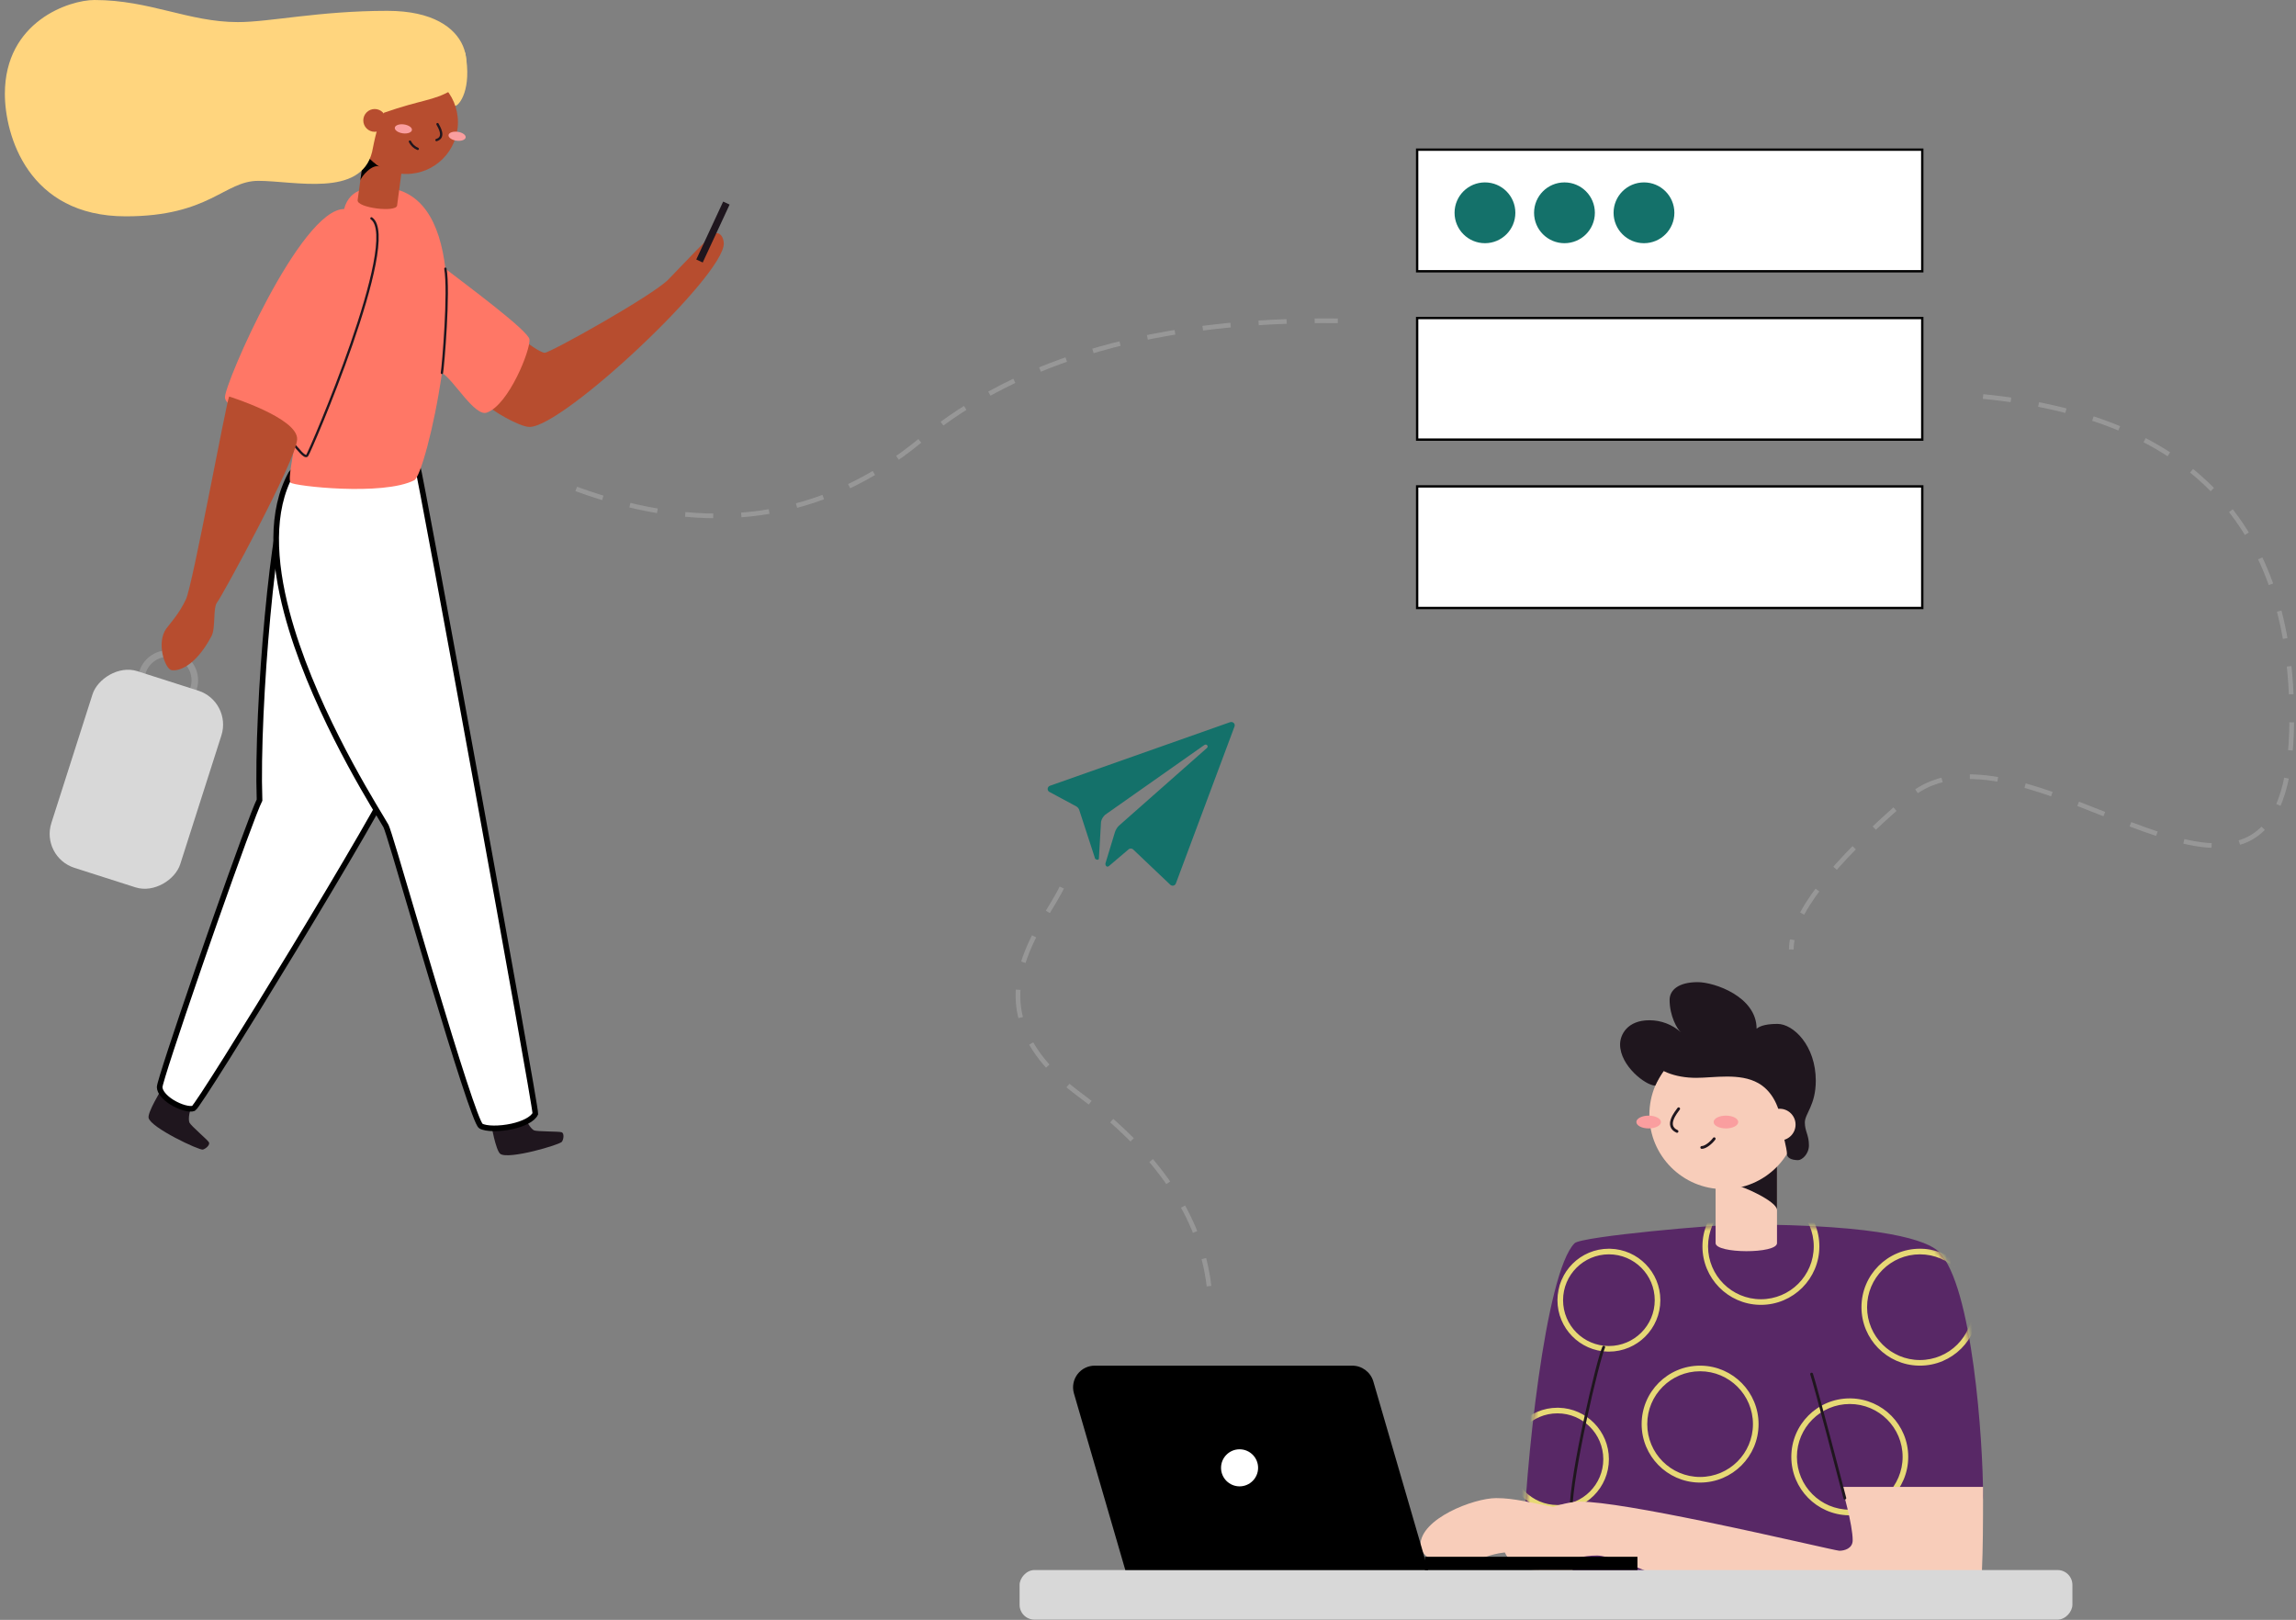 <?xml version="1.0" encoding="UTF-8"?>
<svg width="540px" height="381px" viewBox="0 0 540 381" version="1.1" xmlns="http://www.w3.org/2000/svg" xmlns:xlink="http://www.w3.org/1999/xlink">
    <rect x="0" y="0" width="540" height="381" fill="#808080" stroke="none"/>
    <title>Group 3</title>
    <defs>
        <path d="M96.908,82.071 L108.24,78.019 C107.752,57.38 102.927,11.266 96.07,4.409 C94.466,2.798 62.614,0 56.925,0 C23.014,0 12.962,3.874 10.402,6.428 C2.475,14.342 0,51.051 0,63.901 C0,76.751 36.3,83.411 36.3,83.411 L78.85,86.341 C78.85,86.341 88.189,87.298 96.261,87.773 C96.433,85.298 96.908,82.071 96.908,82.071 Z" id="path-1"></path>
    </defs>
    <g id="Page" stroke="none" stroke-width="1" fill="none" fill-rule="evenodd">
        <g id="Node-JS" transform="translate(-290, -2374)">
            <g id="Group-3" transform="translate(290.6, 2374)">
                <g id="walking-with-handbag" transform="translate(85.5, 136) scale(-1, 1) translate(-85.5, -136) ">
                    <circle id="Oval" stroke="#969696" stroke-width="1.54" cx="132.078" cy="160.006" r="6.299"></circle>
                    <rect id="Rectangle" fill="#D8D8D8" fill-rule="nonzero" transform="translate(139.526, 183.281) rotate(-17.73) translate(-139.526, -183.281) " x="123.618" y="158.999" width="31.816" height="48.564" rx="8.378"></rect>
                    <path d="M48.679,79.895 C47.809,80.48 44.675,82.883 43.505,82.975 C42.335,83.068 18.141,69.539 14.422,65.75 C10.703,61.962 4.22,54.816 3.08,54.816 C1.94,54.816 1.371,56.21 1.371,57.296 C1.371,64.95 39.101,100.416 47.055,100.416 C49.411,100.416 56.295,96.404 57.065,95.164 C57.835,93.925 48.679,79.895 48.679,79.895 Z" id="Path" fill="#B74D2F" fill-rule="nonzero"></path>
                    <path d="M56.248,263.687 C56.033,264.68 55.001,270.57 53.938,271.387 C52.021,272.811 39.878,269.231 39.432,268.53 C38.985,267.829 38.9,266.536 39.501,266.305 C40.102,266.074 45.222,266.174 45.984,265.866 C46.747,265.558 48.225,263.309 48.171,261.916" id="Path" fill="#1F161E" fill-rule="nonzero"></path>
                    <path d="M133.302,255.64 C133.795,256.533 136.921,261.631 136.652,262.924 C136.159,265.234 124.678,270.624 123.878,270.378 C123.077,270.131 122.16,269.231 122.461,268.668 C122.761,268.106 126.665,264.818 127.035,264.048 C127.404,263.278 127.035,260.653 126.057,259.644" id="Path" fill="#1F161E" fill-rule="nonzero"></path>
                    <path d="M102.681,113.885 C103.035,114.137 103.303,114.37 103.476,114.582 C107.13,119.063 111.306,166.337 110.561,188.183 C111.63,190.256 116.139,202.63 120.92,216.234 L121.262,217.207 C121.605,218.183 121.948,219.164 122.291,220.146 L122.291,220.146 L122.969,222.089 L122.969,222.089 L123.309,223.066 C123.818,224.532 124.325,225.994 124.825,227.443 L125.157,228.406 C129.957,242.341 134.047,254.726 134.047,255.686 C134.047,256.832 132.835,258.206 131.171,259.242 C129.227,260.453 126.936,261.06 126.074,260.679 C124.656,260.051 79.96,187.073 79.176,182.659 C78.481,178.741 97.377,128.019 101.542,116.907 L101.801,116.219 C102.153,115.28 102.347,114.766 102.347,114.766 C102.347,114.766 102.463,114.458 102.681,113.885 Z" id="Path" stroke="#000000" stroke-width="1.32" fill="#FFFFFF" fill-rule="nonzero"></path>
                    <path d="M84.139,108.699 C85.211,108.701 86.319,108.711 87.435,108.732 L87.435,108.732 L88.271,108.749 C95.37,108.914 102.191,109.732 103.126,111.376 C107.983,120.139 107.322,131.98 104.15,144.009 C98.685,164.729 85.833,185.967 81.902,192.461 C81.312,193.435 80.927,194.067 80.809,194.304 C80.324,195.277 77.63,204.444 74.27,215.835 C73.236,219.34 72.138,223.046 71.02,226.787 L70.427,228.771 L70.427,228.771 L70.03,230.094 L70.03,230.094 L69.633,231.416 C64.599,248.15 59.546,264.233 58.507,264.841 C57.294,265.552 54.099,265.567 51.175,264.924 C48.557,264.349 46.295,263.243 45.693,261.938 C45.632,259.68 72.706,111.419 73.477,109.306 C74.07,108.873 78.21,108.704 83.343,108.698 L83.343,108.698 Z" id="Path" stroke="#000000" stroke-width="1.32" fill="#FFFFFF" fill-rule="nonzero"></path>
                    <path d="M118.696,93.478 C118.803,90.221 100.909,49.164 90.668,49.164 C89.32,43.905 84.138,44.067 82.198,44.067 C72.38,44.067 68.122,52.36 66.844,63.202 C62.224,66.79 47.316,77.77 47.07,79.826 C46.785,82.19 51.89,95.149 57.08,97.035 C59.929,98.106 64.873,89.335 67.652,87.711 C69.523,100.801 72.773,112.251 74.159,112.951 C81.535,116.709 102.579,114.306 103.257,113.513 C103.935,112.72 102.579,106.876 102.356,104.628 C103.95,101.702 118.58,96.743 118.696,93.478 Z" id="Path" fill="#FF7766"></path>
                    <g id="Group-42" transform="translate(61.699, 0)">
                        <path d="M2.819,24.902 C1.903,24.817 -1.162,21.006 0.471,12.474 C2.45,9.887 9.002,9.063 9.195,12.004 C9.387,14.946 5.607,25.14 2.819,24.902 Z" id="Path" fill="#FFD57E"></path>
                        <path d="M16.51,48.348 C16.741,50.027 26.035,48.887 25.788,47.07 L24.248,35.797 L15.008,37.068 L16.51,48.348 Z" id="Path" fill="#B74D2F" fill-rule="nonzero"></path>
                        <path d="M25.165,42.535 C25.026,41.526 22.254,38.385 20.545,39.208 C22.624,38.146 23.34,35.358 24.218,35.797 L25.165,42.535 Z" id="Path" fill="#000000" fill-rule="nonzero"></path>
                        <circle id="Oval" fill="#B74D2F" fill-rule="nonzero" cx="14.354" cy="28.759" r="12.158"></circle>
                        <ellipse id="Oval" fill="#FA9E9F" fill-rule="nonzero" transform="translate(2.395, 32.045) rotate(-7.82) translate(-2.395, -32.045) " cx="2.395" cy="32.045" rx="2.033" ry="1.055"></ellipse>
                        <ellipse id="Oval" fill="#FA9E9F" fill-rule="nonzero" transform="translate(15.031, 30.311) rotate(-7.82) translate(-15.031, -30.311) " cx="15.031" cy="30.311" rx="2.033" ry="1.055"></ellipse>
                        <path d="M7,29.198 C6.7,29.791 5.075,32.278 7.239,32.941" id="Path" stroke="#1F161E" stroke-width="0.55" stroke-linecap="round"></path>
                        <path d="M11.651,35.012 C12.449,34.687 13.101,34.082 13.484,33.31" id="Path" stroke="#1F161E" stroke-width="0.55" stroke-linecap="round"></path>
                        <path d="M18.774,2.549 C34.867,2.549 46.417,5.197 53.947,5.197 C65.536,5.197 74.683,-7.81597009e-14 87.681,-7.81597009e-14 C93.602,-7.81597009e-14 108.756,5.028 108.756,22.061 C108.756,31.709 103.366,50.882 80.327,50.882 C60.592,50.882 57.15,42.535 49.15,42.535 C40.719,42.535 25.034,46.508 22.393,35.751 C21.815,32.894 21.168,29.391 19.582,26.511 C10.781,23.431 7.924,23.708 3.759,21.252 C-2.263,18.388 -2.548,2.549 18.774,2.549 Z" id="Path" fill="#FFD57E"></path>
                        <circle id="Oval" fill="#B74D2F" fill-rule="nonzero" cx="21.777" cy="28.321" r="2.68"></circle>
                    </g>
                    <path d="M102.279,104.797 C101.725,105.305 99.969,107.8 99.368,107.153 C98.768,106.506 77.146,56.333 84.238,51.359" id="Path" stroke="#1F161E" stroke-width="0.55" stroke-linecap="round"></path>
                    <path d="M67.668,87.711 C67.375,86.071 65.897,68.576 66.844,63.202" id="Path" stroke="#1F161E" stroke-width="0.55" stroke-linecap="round"></path>
                    <path d="M117.702,93.262 C118.349,94.364 126.265,137.537 127.866,140.948 C129.468,144.36 131.416,146.4 132.486,147.84 C134.904,151.182 132.802,157.257 131.308,157.604 C129.814,157.95 125.71,156.918 121.837,149.58 C120.844,147.701 121.56,142.897 120.513,141.649 C119.466,140.402 101.994,108.37 101.717,103.357 C101.44,98.344 117.702,93.262 117.702,93.262 Z" id="Path" fill="#B74D2F" fill-rule="nonzero"></path>
                    <rect id="Rectangle" fill="#1F161E" fill-rule="nonzero" transform="translate(3.922, 54.574) rotate(-24.91) translate(-3.922, -54.574) " x="3.086" y="47.063" width="1.671" height="15.023"></rect>
                </g>
                <g id="Group-23" transform="translate(239.2, 231)">
                    <g id="man-sitting-laptop" transform="translate(160.1, 75) scale(-1, 1) translate(-160.1, -75) translate(93.6, 0)">
                        <g id="Oval-+-Oval-Copy-3-+-Oval-Copy-4-+-Oval-+-Oval-+-Oval-Copy-5-Mask" transform="translate(0, 56.998)">
                            <mask id="mask-2" fill="white">
                                <use xlink:href="#path-1"></use>
                            </mask>
                            <use id="Mask" fill="#582866" fill-rule="nonzero" xlink:href="#path-1"></use>
                            <path d="M31.35,40.902 C38.944,40.902 45.1,47.058 45.1,54.652 C45.1,62.142 39.111,68.233 31.661,68.399 L31.35,68.402 C23.756,68.402 17.6,62.246 17.6,54.652 C17.6,47.163 23.589,41.071 31.039,40.906 L31.35,40.902 Z M100.1,43.102 C106.783,43.102 112.2,48.52 112.2,55.202 C112.2,61.784 106.946,67.138 100.403,67.299 L100.1,67.302 C93.417,67.302 88,61.885 88,55.202 C88,48.621 93.254,43.267 99.797,43.106 L100.1,43.102 Z M31.35,42.222 C24.485,42.222 18.92,47.788 18.92,54.652 C18.92,61.517 24.485,67.082 31.35,67.082 C38.215,67.082 43.78,61.517 43.78,54.652 C43.78,47.788 38.215,42.222 31.35,42.222 Z M100.1,44.422 C94.146,44.422 89.32,49.249 89.32,55.202 C89.32,61.156 94.146,65.982 100.1,65.982 C106.054,65.982 110.88,61.156 110.88,55.202 C110.88,49.249 106.054,44.422 100.1,44.422 Z M66.55,33.202 C74.144,33.202 80.3,39.358 80.3,46.952 C80.3,54.442 74.311,60.533 66.861,60.699 L66.55,60.702 C58.956,60.702 52.8,54.546 52.8,46.952 C52.8,39.463 58.789,33.371 66.239,33.206 L66.55,33.202 Z M66.55,34.522 C59.685,34.522 54.12,40.088 54.12,46.952 C54.12,53.817 59.685,59.382 66.55,59.382 C73.415,59.382 78.98,53.817 78.98,46.952 C78.98,40.088 73.415,34.522 66.55,34.522 Z M14.85,5.702 C22.444,5.702 28.6,11.858 28.6,19.452 C28.6,26.942 22.611,33.033 15.161,33.199 L14.85,33.202 C7.256,33.202 1.1,27.046 1.1,19.452 C1.1,11.963 7.089,5.871 14.539,5.706 L14.85,5.702 Z M14.85,7.022 C7.985,7.022 2.42,12.588 2.42,19.452 C2.42,26.317 7.985,31.882 14.85,31.882 C21.715,31.882 27.28,26.317 27.28,19.452 C27.28,12.588 21.715,7.022 14.85,7.022 Z M88,5.702 C94.683,5.702 100.1,11.12 100.1,17.802 C100.1,24.384 94.846,29.738 88.303,29.899 L88,29.902 C81.317,29.902 75.9,24.485 75.9,17.802 C75.9,11.221 81.154,5.867 87.697,5.706 L88,5.702 Z M88,7.022 C82.046,7.022 77.22,11.849 77.22,17.802 C77.22,23.756 82.046,28.582 88,28.582 C93.954,28.582 98.78,23.756 98.78,17.802 C98.78,11.849 93.954,7.022 88,7.022 Z M52.25,-8.598 C59.844,-8.598 66,-2.442 66,5.152 C66,12.642 60.011,18.733 52.561,18.899 L52.25,18.902 C44.656,18.902 38.5,12.746 38.5,5.152 C38.5,-2.337 44.489,-8.429 51.939,-8.594 L52.25,-8.598 Z M52.25,-7.278 C45.385,-7.278 39.82,-1.712 39.82,5.152 C39.82,12.017 45.385,17.582 52.25,17.582 C59.115,17.582 64.68,12.017 64.68,5.152 C64.68,-1.712 59.115,-7.278 52.25,-7.278 Z" id="Combined-Shape" fill="#E7D976" fill-rule="nonzero" mask="url(#mask-2)"></path>
                        </g>
                        <path d="M114.503,121.354 C110.194,121.354 106.649,122.377 96.908,124.291 L96.393,142.93 C105.633,139.207 107.785,134.033 110.464,134.033 C117.157,134.033 120.655,137.485 124.608,137.485 C127.367,137.485 132.323,135.32 132.323,132.376 C132.323,126.212 119.83,121.354 114.503,121.354 Z" id="Path" fill="#F8CDBA" fill-rule="nonzero"></path>
                        <path d="M62.905,61.38 C62.905,63.875 48.464,63.947 48.464,61.38 L48.464,41.151 L62.905,41.151 L62.905,61.38 Z" id="Path" fill="#F8CDBA" fill-rule="nonzero"></path>
                        <path d="M58.205,47.797 C56.885,47.797 48.464,51.513 48.464,53.592 L48.464,42.643 C50.563,42.643 58.205,47.797 58.205,47.797 Z" id="Path" fill="#1F161E" fill-rule="nonzero"></path>
                        <circle id="Oval" fill="#F8CDBA" fill-rule="nonzero" cx="60.991" cy="31.198" r="17.49"></circle>
                        <path d="M79.048,17.49 C76.883,20.929 72.356,22.506 67.452,22.506 C63.274,22.506 57.189,21.292 52.853,23.76 C50.516,25.08 47.83,28.083 47.282,34.096 C47.282,35.125 46.121,39.118 46.121,40.405 C46.121,41.29 45.131,41.864 43.481,41.864 C42.629,41.864 40.953,40.478 40.953,38.372 C40.953,35.937 41.917,35.072 41.917,33.007 C41.917,30.941 39.343,28.928 39.343,23.186 C39.343,14.916 44.623,9.821 48.358,9.821 C51.757,9.821 52.833,10.613 53.262,10.949 C53.262,3.432 63.162,0 67.122,0 C71.61,0 73.722,1.848 73.722,4.184 C73.722,7.927 71.947,11.095 71.042,11.807 C73.087,9.967 75.743,8.953 78.494,8.963 C83.642,8.963 85.371,12.342 85.371,14.652 C85.371,19.681 79.339,24.334 77.095,24.334 C76.532,23.137 75.87,21.988 75.115,20.902" id="Path" fill="#1F161E" fill-rule="nonzero"></path>
                        <circle id="Oval" fill="#F8CDBA" fill-rule="nonzero" cx="47.83" cy="33.508" r="3.729"></circle>
                        <ellipse id="Oval" fill="#FA9E9F" fill-rule="nonzero" cx="78.652" cy="32.901" rx="2.891" ry="1.505"></ellipse>
                        <ellipse id="Oval" fill="#FA9E9F" fill-rule="nonzero" cx="60.476" cy="32.901" rx="2.891" ry="1.505"></ellipse>
                        <path d="M71.597,29.779 C72.138,30.545 74.897,33.785 71.98,35.099" id="Path" stroke="#1F161E" stroke-width="0.66" stroke-linecap="round"></path>
                        <path d="M66.158,38.881 C65.287,38.881 63.947,37.805 63.235,36.828" id="Path" stroke="#1F161E" stroke-width="0.66" stroke-linecap="round"></path>
                        <path d="M89.219,85.853 C90.539,88.664 96.908,115.718 96.908,124.291" id="Path" stroke="#1F161E" stroke-width="0.66" stroke-linecap="round"></path>
                        <path d="M0,118.714 L33.304,118.721 C32.993,119.447 30.664,127.69 30.664,131.261 C30.664,133.228 32.637,133.736 33.799,133.736 C34.437,133.736 49.204,130.24 64.358,127.094 L66.012,126.752 C77.868,124.316 89.655,122.179 94.809,122.179 C100.135,122.179 112.629,127.037 112.629,133.201 C112.629,136.138 107.666,138.31 104.914,138.31 C100.954,138.31 97.456,134.858 90.763,134.858 C86.265,134.858 69.464,142.987 50.665,149.6 L1.628,149.601 C0.131,143.823 0.008,134.586 0,120.514 L0,118.714 Z" id="Combined-Shape" fill="#F8CDBA" fill-rule="nonzero"></path>
                        <path d="M40.326,92.182 C39.521,94.499 33.244,118.444 32.512,121.354" id="Path" stroke="#1F161E" stroke-width="0.66" stroke-linecap="round"></path>
                    </g>
                    <rect id="Rectangle" fill="#D8D8D8" fill-rule="nonzero" transform="translate(123.805, 144.105) scale(-1, 1) translate(-123.805, -144.105) " x="-8.1286089e-13" y="138.272" width="247.61" height="11.665" rx="3.488"></rect>
                    <path d="M83.809,138.272 L12.576,138.272 L25.482,93.889 C26.144,91.69 28.175,90.188 30.471,90.201 L90.916,90.201 C92.526,90.175 94.054,90.911 95.036,92.186 C96.019,93.462 96.341,95.126 95.906,96.676 L83.809,138.272 Z" id="Path" fill="#000000" fill-rule="nonzero" transform="translate(54.336, 114.236) scale(-1, 1) translate(-54.336, -114.236) "></path>
                    <circle id="Oval" fill="#FFFFFF" fill-rule="nonzero" transform="translate(51.736, 114.232) scale(-1, 1) translate(-51.736, -114.232) " cx="51.736" cy="114.232" r="4.358"></circle>
                    <rect id="Rectangle" fill="#000000" fill-rule="nonzero" transform="translate(120.324, 136.713) scale(-1, 1) translate(-120.324, -136.713) " x="95.334" y="135.153" width="49.981" height="3.119"></rect>
                </g>
                <rect id="Rectangle" stroke="#000000" stroke-width="0.55" fill="#FFFFFF" x="332.7" y="35.2" width="118.8" height="28.6"></rect>
                <rect id="Rectangle-Copy" stroke="#000000" stroke-width="0.55" fill="#FFFFFF" x="332.7" y="74.8" width="118.8" height="28.6"></rect>
                <rect id="Rectangle-Copy" stroke="#000000" stroke-width="0.55" fill="#FFFFFF" x="332.7" y="114.4" width="118.8" height="28.6"></rect>
                <circle id="Oval" fill="#14716A" cx="348.65" cy="50.05" r="7.15"></circle>
                <circle id="Oval-Copy" fill="#14716A" cx="367.35" cy="50.05" r="7.15"></circle>
                <circle id="Oval-Copy-2" fill="#14716A" cx="386.05" cy="50.05" r="7.15"></circle>
                <path d="M134.92,115.002 C165.942,126.334 193.002,122.467 216.1,103.4 C239.198,84.333 271.843,75.019 314.035,75.456" id="Path-27" stroke="#979797" stroke-width="1.1" stroke-dasharray="6.6"></path>
                <path d="M465.8,93.262 C514.2,97.973 538.4,123.168 538.4,168.85 C538.4,237.372 475.7,163.908 448.2,187.581 C429.867,203.363 420.7,215.27 420.7,223.3" id="Path-28" stroke="#979797" stroke-width="1.1" stroke-dasharray="6.6"></path>
                <path d="M283.749,302.499 C281.828,286.131 271.653,271.098 253.224,257.399 C225.58,236.85 245.526,217.266 249.375,208.175" id="Path-29" stroke="#979797" stroke-width="1.1" stroke-dasharray="6.6"></path>
                <path d="M246.335,184.814 C246.047,184.917 245.842,185.174 245.805,185.478 C245.771,185.782 245.915,186.079 246.174,186.241 L252.511,189.645 C252.873,189.851 253.138,190.181 253.251,190.574 L256.882,201.708 C256.882,202.179 257.766,202.423 257.847,201.965 L258.355,193.258 C258.503,192.629 258.846,192.058 259.338,191.624 L282.675,175.207 C282.812,175.117 282.983,175.096 283.138,175.148 C283.288,175.207 283.395,175.335 283.427,175.488 C283.457,175.643 283.403,175.801 283.285,175.906 L262.536,194.227 C262.089,194.683 261.762,195.237 261.586,195.842 L259.376,203.114 C259.376,203.772 259.847,204.091 260.362,203.569 L264.786,199.809 C265.103,199.499 265.61,199.499 265.927,199.809 L274.64,208.09 C274.833,208.277 275.114,208.352 275.379,208.293 C275.647,208.234 275.861,208.047 275.952,207.798 L289.743,170.882 C289.86,170.596 289.794,170.268 289.574,170.051 C289.351,169.83 289.022,169.755 288.725,169.859 L288.8,169.824 L246.335,184.814 Z" id="Path" fill="#14716A" fill-rule="nonzero"></path>
            </g>
        </g>
    </g>
</svg>